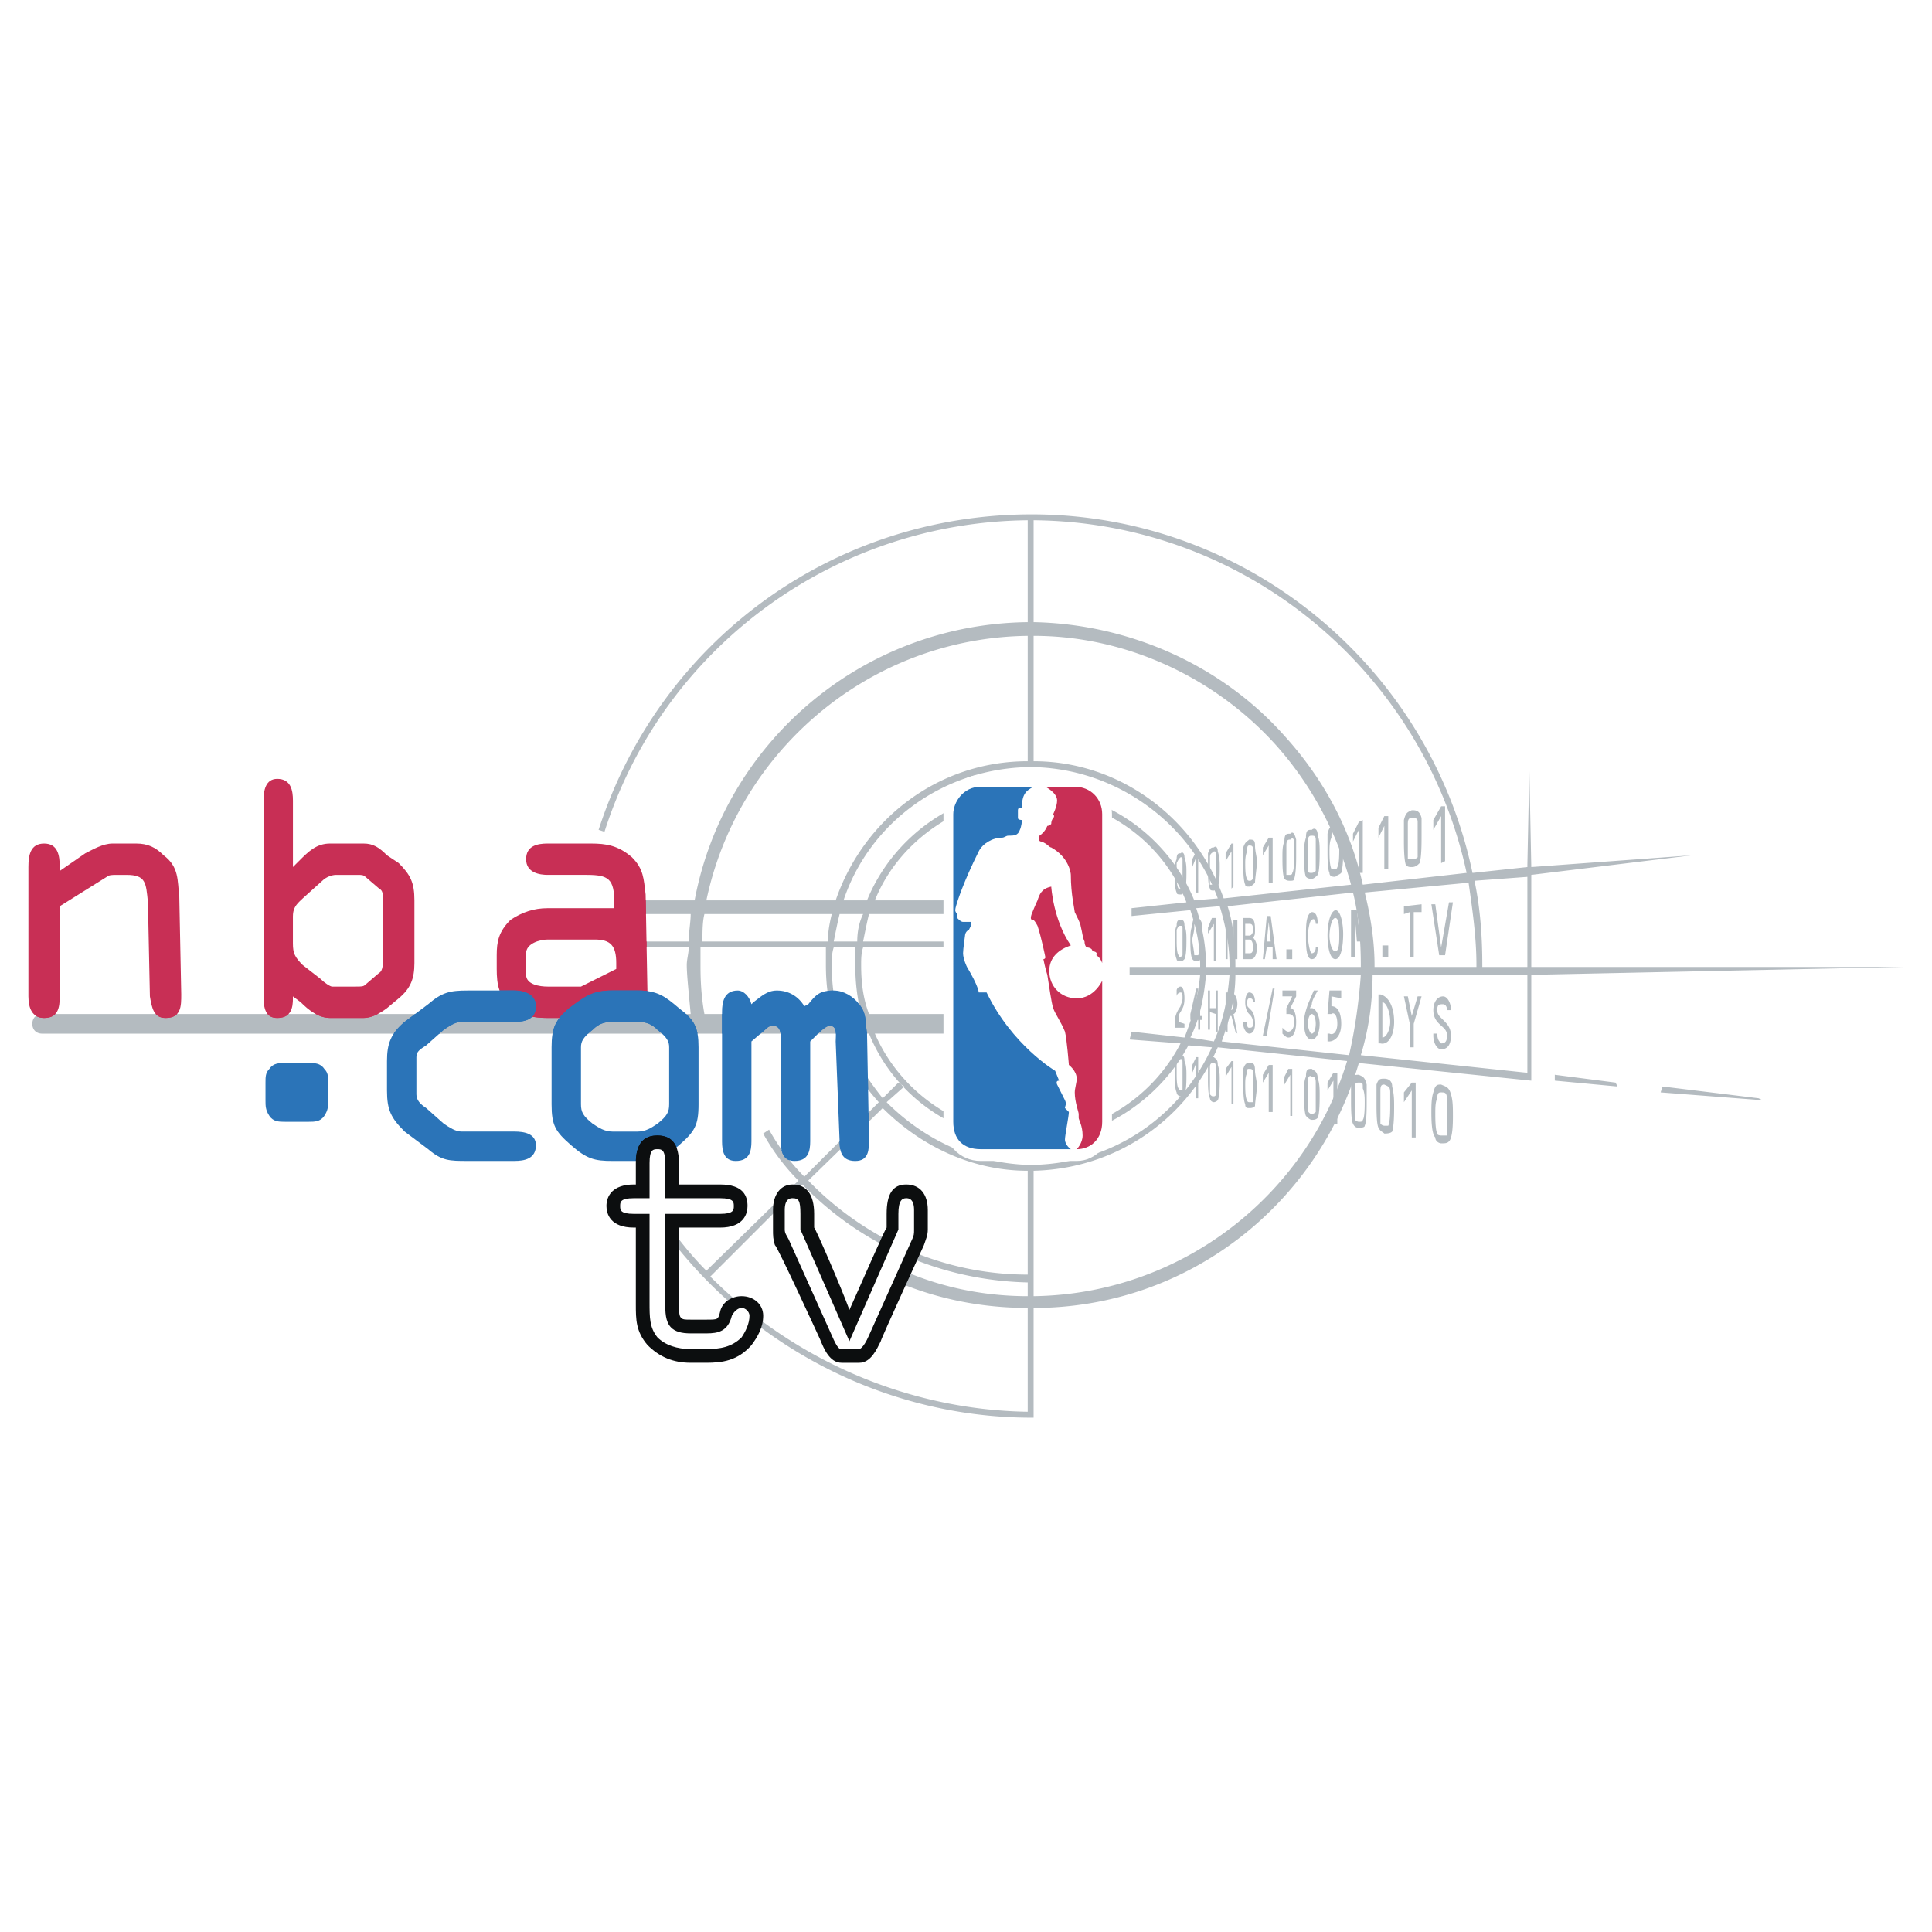 <svg xmlns="http://www.w3.org/2000/svg" width="2500" height="2500" viewBox="0 0 192.756 192.756"><g fill-rule="evenodd" clip-rule="evenodd"><path fill="#fff" d="M0 0h192.756v192.756H0V0z"/><path d="M152.777 96.477v-9.188l16.031-1.955-16.031 1.173-.195-9.775-.195 9.579v.196l-5.475.586c-4.301-20.527-22.48-35.775-43.984-35.775-19.941 0-37.144 12.708-43.205 31.475l.586.195c5.865-18.376 22.873-30.888 42.226-31.083v10.166c-16.616.196-30.3 12.121-33.233 27.76h-6.451c-.391 0-.782.391-.782.782 0 .195.391.586.782.586h6.06c0 .782-.195 1.76-.195 2.737h-5.669c-.195 0-.391 0-.391.195a.42.42 0 0 0 .391.391h5.669c0 .587-.196 1.173-.196 1.76 0 .977.196 2.736.391 4.887H4.203c-.586 0-.978.391-.978.977 0 .588.391.979.978.979h79.37c.782 2.541 2.346 4.887 4.105 6.842l-7.429 7.43a21.106 21.106 0 0 1-3.519-4.693l-.586.393a21.087 21.087 0 0 0 3.519 4.691l-9.188 8.992c-1.955-1.955-3.714-4.301-5.278-6.842 0 0-.586 0-.586.391 8.211 12.902 22.677 21.113 38.317 21.113h.195v-10.947c15.443 0 28.346-10.361 32.451-24.438l17.203 1.76V97.258l37.145-.781h-37.145zM70.28 91.198h12.707c-.195.782-.391 1.76-.391 2.737H70.084c0-.977 0-1.956.196-2.737zm0 9.97c-.391-2.15-.391-4.105-.391-4.887v-1.76H82.4v1.76c0 1.76.195 3.322.586 4.887H70.28zm12.707-4.887c0-.587 0-1.173.195-1.76h2.15v1.76c0 1.76.195 3.322.586 4.887h-2.346a19.737 19.737 0 0 1-.585-4.887zm.195-2.346c.196-.977.391-1.955.586-2.737h2.346c-.391.782-.587 1.76-.587 2.737h-2.345zm19.353 35.383c-5.082 0-9.969-1.172-14.465-3.518l-.587 1.172c4.692 2.346 9.775 3.52 15.052 3.52v10.361c-12.12-.195-23.458-5.279-31.669-13.49l9.188-9.188c5.865 6.061 13.88 9.578 22.481 9.775v1.368zm0-2.15c-8.405 0-16.225-3.518-21.894-9.383l7.429-7.234c3.714 3.715 8.797 6.256 14.465 6.256v10.361zm0-10.947c-5.473-.195-10.36-2.541-14.075-6.256l1.76-1.564-.587-.391-1.563 1.564c-1.564-1.955-2.933-4.105-3.91-6.451h2.542c2.542 6.256 8.602 10.557 15.834 10.752h.588c6.646-.195 12.512-4.105 15.443-9.578l2.346.193c-3.127 6.844-9.773 11.535-17.789 11.73h-.589v.001zm0-2.932c-6.841-.195-12.706-4.301-15.248-10.166h7.233c.586 0 .978-.391.978-.979 0-.586-.392-.977-.978-.977H86.7c-.586-1.564-.782-3.127-.782-4.887 0-.587 0-1.173.196-1.76h7.819c.196 0 .392-.195.392-.391 0-.195-.196-.195-.392-.195h-7.819c.195-.977.391-1.955.586-2.737h7.82c.195 0 .586-.391.586-.586 0-.391-.391-.782-.586-.782h-7.233c2.346-5.865 8.406-10.166 15.248-10.361v33.821zm0-37.34c-8.992 0-16.42 5.865-19.157 13.88H70.475c3.128-14.857 16.226-26.196 32.06-26.391v12.511zm44.77 20.332v.195h-10.166v-.195c0-2.347-.391-4.888-.979-7.234l10.361-.978c.391 2.738.784 5.474.784 8.212zm-44.182-44.377c21.309.195 38.902 15.248 43.203 35.188l-10.361 1.173c-1.172-5.474-3.91-10.557-7.818-14.857-6.256-7.038-15.445-11.143-25.023-11.338V51.904h-.001zm0 11.534c9.188 0 17.984 4.105 24.045 10.752 3.715 4.105 6.256 8.993 7.625 14.075l-12.707 1.368c-2.738-7.819-10.166-13.684-18.963-13.684V63.438zm17.203 33.039v-.195c0-1.956-.391-3.911-.979-5.67l2.346-.196c.588 1.955.979 3.91.979 5.866v.195h-2.346zm2.346.781c-.195 2.346-.586 4.496-1.564 6.646l-2.346-.391c.979-1.955 1.369-4.105 1.564-6.256h2.346v.001zm-20.137-18.377c-7.232 0-13.488 4.692-16.03 10.948H84.16c2.542-7.624 9.774-13.098 18.375-13.293h.588c8.406.195 15.639 5.669 18.375 13.098l-2.346.196c-2.541-6.255-8.797-10.948-16.029-10.948h-.588v-.001zm.588.587c7.037.195 12.902 4.496 15.248 10.557l-5.475.586v.782l5.865-.586c.586 1.759.979 3.519.979 5.475v.195h-7.039v.781h7.039c-.197 2.15-.783 4.301-1.564 6.256l-5.279-.586-.195.781 5.084.391a17.066 17.066 0 0 1-14.662 9.189V79.468h-.001zm0 49.85v-12.512c8.211-.195 15.248-5.082 18.375-12.316l12.904 1.369c-4.105 13.491-16.617 23.264-31.279 23.459zm31.475-24.045l-12.707-1.369c.781-2.15 1.367-4.301 1.367-6.646h12.512c-.196 2.736-.586 5.474-1.172 8.015zm1.172-8.796h-12.512v-.195c0-1.956-.195-4.106-.781-5.866l12.512-1.368c.586 2.346.781 4.887.781 7.234v.195zm16.617 10.556l-16.617-1.76c.783-2.541 1.174-5.279 1.174-8.016h15.443v9.776zm0-10.556h-4.496v-.195c0-2.738-.195-5.67-.781-8.407l5.277-.391v8.993z" fill="#b4bbc0"/><path fill="#b4bbc0" d="M155.123 107.229v.585l6.256.586-.195-.39-6.061-.781zM165.875 108.4l-.195.588 10.166.782-.391-.196-9.58-1.174zM117.785 85.137c-.195 0-.391 0-.391.587-.197.391-.197.978-.197 1.368 0 .586 0 1.564.197 1.955 0 .195.195.195.391.195s.195 0 .391-.391c.195-.196.195-1.369.195-1.76 0-.586 0-.978-.195-1.564 0-.39-.196-.585-.391-.39zm.195 3.323c0 .196-.195.196-.195.196h-.195c-.195-.196-.195-1.173-.195-1.368v-1.173c.195-.391.195-.391.391-.586.195 0 .195 0 .195.391v1.173l-.001 1.367zM119.348 89.047h.195v-4.3l-.195.195-.391.782v.782l.391-.978v3.519zM121.107 84.551c-.195 0-.391 0-.586.586v1.564c0 .586 0 1.563.195 1.955 0 .196.195.196.391.196 0 0 .195 0 .391-.392.195-.391.195-1.368.195-1.955 0-.391 0-.978-.195-1.564 0-.39-.195-.586-.391-.39zm.196 3.519c0 .195-.195.195-.195.195h-.391v-1.563-1.173c0-.391.195-.391.391-.586.195 0 .195 0 .195.586V88.07zM122.867 88.656l.195-.196v-4.3h-.195l-.586.977v.782l.586-.977v3.714zM124.627 88.46c.195 0 .391-.195.586-.391 0-.391.195-1.564.195-2.15 0-.391-.195-.978-.195-1.564s-.195-.586-.586-.586c-.195.195-.391.195-.586.782v1.564c0 .587 0 1.76.195 2.15 0 .195.196.195.391.195zm-.195-3.518c0-.391 0-.586.195-.586s.391 0 .391.391V87.679c-.195.196-.195.196-.391.196 0 0-.195 0-.195-.196-.195-.195-.195-1.173-.195-1.564-.001-.196-.001-.782.195-1.173zM126.582 88.07h.391v-4.496h-.391l-.586.977v.782l.586-.978v3.715zM128.732 83.183c-.391 0-.586 0-.586.782-.197.391-.197.978-.197 1.564s0 1.76.197 2.15c.195.196.391.196.586.196s.391 0 .391-.196c.195-.586.195-1.759.195-2.346v-1.564c-.195-.782-.39-.782-.586-.586zm.196 3.909c0 .196-.195.196-.195.196h-.391v-1.76-1.173c0-.586.195-.586.391-.586.195-.195.391-.195.391.391v1.369c-.001.195-.001 1.368-.196 1.563zM130.883 87.679c.195 0 .391-.195.586-.391.195-.391.195-1.76.195-2.346 0-.391 0-1.173-.195-1.564 0-.782-.391-.782-.586-.586-.391 0-.586 0-.586.782-.195.586-.195 1.173-.195 1.759 0 .391 0 1.759.195 2.15.195.196.391.196.586.196zm-.391-3.715c0-.586.195-.586.391-.586s.391 0 .391.391v3.128c-.195.195-.391.195-.391.195-.195 0-.391 0-.391-.195v-1.564-1.369zM133.229 82.205c-.391.195-.586.195-.781.978v1.759c0 .586 0 1.76.195 2.15 0 .391.391.391.586.391.195-.195.391-.195.586-.391.195-.586.195-1.759.195-2.346 0-.587 0-1.369-.195-1.76-.001-.781-.391-.781-.586-.781zm.195 4.301c0 .196-.195.196-.195.196h-.391c-.195-.392-.195-1.369-.195-1.76s0-.978.195-1.368c0-.587 0-.587.391-.587.195-.195.391-.195.391.391v1.369c-.001.39-.001 1.563-.196 1.759zM135.574 87.092h.391v-5.278l-.391.195-.586 1.174v.781l.586-1.172v4.3zM138.115 86.702h.393v-5.279h-.393l-.586 1.173v.978l.586-1.174v4.302zM140.854 86.506c.391 0 .586-.196.781-.391.195-.586.195-1.955.195-2.737v-1.759c-.195-.782-.586-.782-.977-.782-.393.196-.588.196-.783.978v1.955c0 .586 0 1.955.195 2.541.196.195.393.195.589.195zm-.393-4.301c0-.586.197-.586.393-.586.391 0 .586 0 .586.391v3.519c-.195.196-.391.196-.586.196h-.393V83.77v-1.565zM143.785 86.115l.391-.196v-5.473h-.391l-.781 1.368v.978l.781-1.369v4.692zM117.785 91.784c-.195 0-.391 0-.391.586-.197.391-.197.978-.197 1.368 0 .587 0 1.564.197 1.955 0 .195.195.195.391.195s.195 0 .391-.195c.195-.391.195-1.368.195-1.955 0-.391 0-.977-.195-1.368 0-.586-.196-.586-.391-.586zm.195 3.519l-.195.195s-.195 0-.195-.195c-.195-.195-.195-1.173-.195-1.369v-1.173c.195-.391.195-.391.391-.391s.195 0 .195.391v1.173l-.001 1.369zM119.348 91.588c-.195 0-.391.196-.391.782-.195.391-.195.978-.195 1.368 0 .587 0 1.564.195 1.955.195.195.195.195.391.195s.393 0 .393-.195c.195-.391.195-1.564.195-1.955v-1.563c-.196-.587-.393-.587-.588-.587zm.195 3.715h-.39c0-.391-.195-1.173-.195-1.564 0-.195.195-.781.195-1.173 0-.391 0-.391.195-.391s.195 0 .393.391v1.173c-.001.391-.001 1.173-.198 1.564zM121.303 95.889v-4.301h-.391l-.391.978v.587l.586-.978v3.714h.196zM122.477 92.762l.585 2.932h.391v-3.91h-.391v2.932l-.585-2.932h-.196v3.91h.196v-2.932zM125.018 93.543c.195-.195.195-.391.195-.782 0-.978-.195-1.173-.586-1.173h-.586v4.105h.781c.391 0 .586-.586.586-1.173 0-.39-.195-.781-.39-.977zm-.782-1.368h.391c.195 0 .391 0 .391.586 0 .391-.195.586-.391.586h-.391v-1.172zm.391 2.933h-.391v-1.369h.391c.195 0 .391.196.391.782 0 .587-.196.587-.391.587zM126.387 91.393l-.391 4.301h.195l.195-1.173h.586v1.173h.391l-.586-4.301h-.39zm0 2.542l.195-1.955.195 1.955h-.39zM128.342 94.716v.978h.586v-.978h-.586zM130.883 91.784c.195-.196.391 0 .391.391h.195c0-.782-.195-1.173-.586-1.173-.586.195-.586 1.368-.586 2.346s0 2.346.586 2.346c.391 0 .586-.391.586-1.173h-.195c0 .391-.195.587-.391.587s-.391-1.173-.391-1.76.196-1.564.391-1.564zM133.229 90.807c-.586.196-.781 1.564-.781 2.542s.195 2.346.781 2.346.781-1.368.781-2.541c0-.783-.196-2.347-.781-2.347zm0 4.105c-.391 0-.586-.978-.586-1.564s.195-1.76.586-1.76.391 1.173.391 1.76-.001 1.564-.391 1.564zM135.184 91.588l.195 2.347h.391l.39-2.347v3.911h.195v-4.692h-.39l-.391 1.759-.195-1.759h-.586v4.692h.391v-3.911zM137.92 95.499h.588v-1.173h-.588v1.173zM141.049 95.499v-4.497h.781v-.782l-1.76.196v.782l.588-.196v4.497h.391zM144.176 95.303l.781-5.278h-.391l-.781 4.496-.586-4.301h-.39l.781 5.083h.586zM117.197 102.145v.393h.979v-.393l-.586-.195c0-.391 0-.781.195-.977.195-.391.391-.586.391-1.369 0-.781-.195-1.172-.391-1.172s-.391.195-.391.391v.586c0-.195.195-.391.391-.391s.195.195.195.586-.195.588-.195.783c-.39.586-.588.976-.588 1.758zM119.74 100.387h-.197v.976l-.391-.195.391-2.541h-.195l-.586 2.541v.586h.781v.978h.197v-.978h.196v-.391h-.196v-.976zM120.521 102.732h.196v-1.759l.586.195v1.76h.195v-4.106h-.195v1.76h-.586v-1.76h-.196v3.91zM123.453 100.191c0-.783-.391-1.174-.586-1.174h-.586v3.91h.195v-1.564h.391l.391 1.564.195.195-.391-1.955c.196.001.391-.585.391-.976zm-.781.586h-.195v-1.369h.195c.195.195.391.195.391.783-.001.391-.001.586-.391.586zM124.627 102.537c-.195 0-.195-.195-.195-.588h-.391v.195c0 .588.391.979.586.979.391 0 .586-.391.586-.979 0-.781-.195-1.172-.391-1.367l-.195-.195c-.195-.195-.195-.195-.195-.588 0-.391.195-.391.195-.391.195 0 .391 0 .391.391h.195c0-.586-.195-.977-.586-.977-.195 0-.391.391-.391.977 0 .588.195.979.391 1.174s.391.391.391.977c0 .392-.196.392-.391.392zM125.996 103.318h.391l.781-4.691h-.195l-.977 4.691zM128.732 100.582l.586-1.174v-.586h-1.369v.586h.979l-.586 1.174v.586h.195c.391 0 .586.195.586.781 0 .783-.391.979-.586.979s-.391-.195-.588-.391v.586c.197.195.393.391.588.391.391 0 .781-.391.781-1.564 0-.782-.195-1.368-.586-1.368zM130.883 100.582h-.195l.195-.391c0-.393.391-.979.586-1.369h-.391l-.586 1.369c-.195.586-.391 1.172-.391 1.758 0 .979.195 1.76.781 1.76.391 0 .781-.586.781-1.564.001-.782-.39-1.563-.78-1.563zm0 2.541c-.195 0-.391-.586-.391-.979 0-.586.195-.977.391-.977s.391.391.391.977c-.001.588-.196.979-.391.979zM132.838 100.387v-.979l.977.195v-.781h-1.172l-.195 2.346h.391c.195-.195.586 0 .586.977 0 .783-.391 1.174-.781.979h-.195v.781h.195c.195 0 1.172-.195 1.172-1.76-.002-1.172-.392-1.758-.978-1.758zM135.184 103.904l.781.196v-1.172h-.781v.976zM137.725 99.213h-.195v4.887h.195c.783.197 1.369-.781 1.369-2.15 0-1.563-.586-2.542-1.369-2.737zm.195 4.301v-3.52c.391 0 .783.979.783 1.955 0 .783-.392 1.565-.783 1.565zM140.854 101.363l-.393-1.955h-.391l.588 2.737v2.345h.391v-2.345l.781-2.737h-.391l-.585 1.955zM143.785 104.1c-.195-.195-.391-.391-.391-.977h-.391v.195c0 .781.391 1.369.781 1.369.586 0 .977-.391.977-1.369 0-.781-.391-1.174-.781-1.564l-.195-.195c-.195-.195-.391-.391-.391-.781 0-.586.195-.586.586-.586.195 0 .391.195.391.586h.391c0-.783-.391-1.369-.781-1.369-.586 0-.977.586-.977 1.369 0 .781.391 1.172.586 1.367.391.393.781.588.781 1.174s-.195.781-.586.781zM117.785 105.273c-.195-.195-.391 0-.391.391-.197.586-.197.977-.197 1.369 0 .586 0 1.562.197 1.955 0 .195.195.391.391.391s.195 0 .391-.195c.195-.391.195-1.369.195-1.955 0-.391 0-.979-.195-1.369 0-.587-.196-.587-.391-.587zm.195 3.52h-.195s-.195 0-.195-.197c-.195-.195-.195-1.172-.195-1.367v-1.174c.195-.391.195-.391.391-.391s.195 0 .195.586v.979l-.001 1.564zM118.957 106.25v.783l.391-.978v3.519h.195v-4.105h-.195l-.391.781zM121.107 105.469c-.195 0-.391.195-.586.586v1.564c0 .585 0 1.564.195 1.955a.42.42 0 0 0 .391.391s.195 0 .391-.195c.195-.391.195-1.564.195-1.955 0-.586 0-.977-.195-1.564 0-.587-.195-.587-.391-.782zm.196 3.715c0 .195-.195.195-.195.195-.195 0-.195 0-.391-.195v-1.564-1.174c0-.391.195-.391.391-.391s.195.195.195.586v2.543zM122.281 106.641v.783l.586-.979v3.715h.195v-4.301h-.195l-.586.782zM124.627 106.055c-.195 0-.391 0-.586.586v1.564c0 .391 0 1.564.195 1.955 0 .391.195.391.391.391s.391 0 .586-.195c0-.391.195-1.562.195-1.955 0-.586-.195-1.172-.195-1.562 0-.784-.195-.784-.586-.784zm.391 3.91h-.391s-.195 0-.195-.195c-.195-.195-.195-1.174-.195-1.564s0-.781.195-1.172c0-.393 0-.393.195-.393s.391 0 .391.393v2.931zM125.996 107.229v.781l.586-.977v3.91h.391v-4.693h-.391l-.586.979zM128.146 107.424v.781l.586-.976v4.105h.196v-4.693h-.391l-.391.783zM130.883 106.641c-.391 0-.586 0-.586.783-.195.391-.195.977-.195 1.564 0 .586 0 1.955.195 2.346.195.195.391.391.586.391s.391 0 .586-.195c.195-.391.195-1.76.195-2.346 0-.391 0-1.174-.195-1.564 0-.782-.391-.782-.586-.979zm.39 4.302c-.195.195-.391.195-.391.195-.195 0-.391-.195-.391-.393v-1.562-1.369c0-.39.195-.586.391-.391.195 0 .391 0 .391.586v2.934zM132.447 108.01v.783l.586-.979v4.301h.391v-5.082h-.391l-.586.977zM135.574 107.229c-.391 0-.586 0-.781.781v1.76c0 .586 0 1.955.195 2.346s.391.391.586.391.586 0 .586-.195c.195-.391.195-1.76.195-2.346v-1.76c-.195-.782-.39-.782-.781-.977zm.391 4.496c0 .195-.195.195-.391.195 0 0-.195 0-.391-.195v-1.955-1.369c0-.391.195-.391.391-.391.391 0 .391 0 .391.586.195.393.195.979.195 1.369s0 1.564-.195 1.76zM138.115 107.619c-.391 0-.586 0-.781.586v1.955c0 .586 0 1.955.195 2.346s.391.391.586.588c.195 0 .588 0 .783-.197.195-.586.195-1.953.195-2.541 0-.586 0-1.172-.195-1.955 0-.587-.39-.782-.783-.782zm.393 4.692h-.393s-.195 0-.391-.195v-1.955-1.367c0-.588.195-.588.391-.588.393.195.588.195.588.783v1.367c0 .39 0 1.564-.195 1.955zM140.07 108.988v.977l.784-1.172v4.691h.39v-5.474h-.39l-.784.978zM143.785 108.205c-.391 0-.586 0-.781.783-.195.586-.195 1.367-.195 1.955 0 .586 0 2.15.391 2.541 0 .391.391.586.586.586.391 0 .586 0 .781-.195.391-.391.391-1.955.391-2.541 0-.783 0-1.564-.195-2.15-.197-.784-.587-.784-.978-.979zm.586 5.084h-.586s-.391 0-.391-.195c-.195-.393-.195-1.564-.195-1.955 0-.588 0-1.174.195-1.564 0-.586.195-.586.391-.586.391 0 .586 0 .586.781v3.519z"/><path d="M109.965 78.491c-.781-.586-1.76-.978-2.736-.978l-9.385-.195c-.977 0-1.759.391-2.541 1.173-.782.586-1.173 1.759-1.173 2.737v30.692c0 2.15 1.564 3.91 3.714 3.91h9.58c1.955 0 3.518-1.76 3.518-3.91V81.228c-.001-.978-.391-1.955-.977-2.737z" fill="#fff"/><path d="M97.844 78.491h5.279c-.783.391-1.174.782-1.174 2.15-.391-.195-.391.195-.391.195v.782c0 .195.391.195.391.195 0 .586-.195.978-.195.978-.195.586-.586.586-1.172.586-.197 0-.393.196-.588.196-.977 0-1.955.586-2.346 1.368-1.563 3.128-2.15 5.083-2.15 5.083s-.196.586-.196.782c0 .196.196.391.196.391v.391c.195.196.391.391.586.391h.782v.391l-.195.391c-.391.196-.391.586-.391.586s-.195 1.368-.195 1.76c0 .586.391 1.369.391 1.369 1.172 1.955 1.172 2.541 1.172 2.541h.783c2.541 5.279 6.842 7.82 6.842 7.82l.391.977c-.391 0-.195.391-.195.391l.781 1.564c.195.391 0 .586 0 .781l.391.393c0 .391-.391 2.346-.391 2.736 0 .586.588.977.588.977h-8.994c-1.759 0-2.737-.977-2.737-2.736V81.228c0-1.174.978-2.737 2.737-2.737z" fill="#2b74b8"/><path d="M104.295 78.491h2.934c1.562 0 2.736 1.173 2.736 2.737v14.857c-.195-.586-.586-.782-.586-.782.195-.391-.391-.391-.391-.391 0-.391-.588-.391-.588-.391s-.195-.195-.195-.586c-.195-.391-.195-.782-.391-1.564 0-.195-.391-.978-.586-1.368 0-.196-.391-1.76-.391-3.714 0-.196-.197-1.76-1.955-2.737-.197 0-.393-.391-.979-.586-.195 0-.391-.195-.195-.586.586-.391.781-.978.781-.978s.195 0 .393-.195c0-.391.195-.586.195-.586.195-.195 0-.391 0-.391s.391-.782.391-1.368c.001-.785-1.173-1.371-1.173-1.371zM104.686 96.867c0-1.369.979-2.151 2.152-2.542-1.76-2.542-1.955-5.865-1.955-5.865-.979.196-1.174.782-1.369 1.369-.195.391-.586 1.369-.586 1.369-.195.586 0 .586.195.586.195.195.391.586.391.586.391 1.173.781 3.128.781 3.128 0 .195-.195.195-.195.195s.195.978.391 1.564c.195 1.174.393 2.736.588 3.324.195.586.781 1.367 1.172 2.346.195.781.391 3.322.391 3.322s.783.588.783 1.369c0 .391-.195.977-.195 1.369 0 .977.391 1.955.391 2.15v.391c0 .196.391.781.391 1.76 0 .781-.586 1.367-.586 1.367 1.367 0 2.541-.977 2.541-2.736V97.844s-.781 1.76-2.541 1.76c-1.567 0-2.74-1.172-2.74-2.737zM5.962 90.416v8.993c0 1.174-.195 2.15-1.564 2.15-1.173 0-1.564-.977-1.564-2.15V86.506c0-1.173.196-2.346 1.564-2.346 1.369 0 1.564 1.173 1.564 2.346v.391l2.542-1.76c.782-.391 1.759-.978 2.737-.978h2.346c1.173 0 1.955.391 2.737 1.173 1.564 1.173 1.369 2.542 1.564 4.105l.195 9.775c0 1.174 0 2.346-1.564 2.346-1.173 0-1.368-.977-1.563-2.15l-.196-9.383c-.196-1.955-.196-2.737-2.15-2.737h-.978c-.391 0-.782 0-.978.195l-4.692 2.933zM29.226 91.393c0-.978.586-1.368.978-1.76l1.955-1.759c.391-.391.978-.586 1.368-.586h2.15c.391 0 .587 0 .782.195l1.368 1.173c.392.196.392.586.392 1.369v5.474c0 .586 0 1.369-.392 1.564l-1.368 1.174c-.195.195-.391.195-.978.195h-2.346c-.195 0-.782-.391-1.173-.783l-1.76-1.367c-.782-.783-.978-1.173-.978-2.151v-2.738h.002zm0-11.534c0-.978-.195-2.151-1.564-2.151-1.173 0-1.368 1.173-1.368 2.151v19.549c0 1.174.195 2.15 1.368 2.15 1.369 0 1.564-.977 1.564-1.955v-.195l.782.586c.782.783 1.759 1.564 2.933 1.564h3.323c.782 0 1.563-.391 2.346-.977l1.173-.979c1.173-.977 1.564-1.955 1.564-3.519v-6.256c0-1.759-.391-2.541-1.564-3.714l-1.173-.782c-.782-.782-1.369-1.173-2.346-1.173h-3.323c-1.369 0-2.15.782-3.128 1.76l-.586.586v-6.645h-.001zM59.332 93.739c1.564 0 2.151.587 2.151 2.346v.587l-3.519 1.76H54.64c-.782 0-2.15-.195-2.15-1.174v-2.15c0-.978 1.369-1.369 2.15-1.369h4.692zm-.782-6.451c2.15 0 2.737.391 2.737 2.737v.586H54.64c-1.368 0-2.541.391-3.714 1.173-1.173 1.173-1.368 2.15-1.368 3.519v1.369c0 1.564.195 2.736 1.564 3.91 1.173.781 2.15.977 3.519.977h2.933c.978 0 .978 0 1.955-.391l2.15-1.174c0 .979.782 1.564 1.563 1.564.978 0 1.369-.781 1.369-1.76l-.196-10.556c-.195-1.564-.195-2.541-1.368-3.714-1.368-1.173-2.542-1.369-4.105-1.369H54.64c-.978 0-2.15.196-2.15 1.564s1.369 1.564 2.15 1.564h3.91v.001z" fill="#c82f55"/><path d="M5.515 101.168c-.235.248-.587.391-1.116.391-.325 0-.591-.072-.804-.205.161-.117.37-.186.609-.186h1.311zm12.148 0c-.231.244-.587.391-1.144.391-.453 0-.763-.143-.98-.391h2.124zM37.696 101.168h-6.2c.442.238.924.391 1.444.391h3.323c.478 0 .956-.143 1.433-.391zm-8.907 0h-2.096c.207.248.516.391.969.391.538 0 .892-.149 1.127-.391zM64.426 89.829h-1.575c-.391 0-.782.391-.782.782 0 .195.391.586.782.586h1.6l-.025-1.368zm.076 4.106h-1.456c-.195 0-.391 0-.391.195a.42.42 0 0 0 .391.391h1.466l-.01-.586zm-.306 7.233h-2.004c.291.254.671.391 1.05.391.424 0 .735-.145.954-.391zm-4.668 0h-7.32c.752.303 1.504.391 2.433.391h2.933c.976 0 .976 0 1.954-.391z" fill="#c82f55"/><path d="M28.444 111.92c-.586 0-1.173 0-1.564-.586-.391-.588-.391-.979-.391-1.564v-1.76c0-.586 0-.977.391-1.369.391-.586.978-.586 1.564-.586h2.346c.586 0 1.173 0 1.563.586.391.393.391.783.391 1.369v1.76c0 .586 0 .977-.391 1.564-.391.586-.978.586-1.563.586h-2.346zM38.61 105.859c0-1.76.391-2.736 1.76-3.91l2.346-1.758c1.368-1.174 2.15-1.369 3.91-1.369h4.692c.978 0 2.15.391 2.15 1.564 0 1.367-1.173 1.562-2.15 1.562H46.04c-.586 0-1.173.393-1.759.783l-1.759 1.564c-.587.391-.978.586-.978 1.172v3.715c0 .586.391.977.978 1.367l1.759 1.564c.586.391 1.173.781 1.759.781h5.278c.978 0 2.15.197 2.15 1.369 0 1.369-1.173 1.564-2.15 1.564h-4.692c-1.759 0-2.542 0-3.91-1.174l-2.346-1.76c-1.369-1.367-1.76-2.15-1.76-4.104v-2.93zM57.964 104.49c0-.586.195-.977 1.173-1.758.586-.588 1.173-.783 1.955-.783h2.542c.781 0 1.368.195 1.955.783.978.781 1.173 1.172 1.173 1.758v5.67c0 .783-.195 1.174-1.173 1.955-.586.391-1.173.781-1.955.781h-2.542c-.782 0-1.368-.391-1.955-.781-.978-.781-1.173-1.172-1.173-1.955v-5.67zm-2.933 5.67c0 2.15.391 2.736 1.955 4.105 1.564 1.369 2.346 1.564 4.105 1.564h2.542c1.759 0 2.541-.195 4.105-1.564 1.563-1.369 1.955-1.955 1.955-4.105v-5.67c0-1.953-.391-2.736-1.955-3.908-1.369-1.174-2.151-1.76-4.105-1.76h-2.542c-1.955 0-2.736.586-4.301 1.76-1.368 1.172-1.759 1.955-1.759 3.908v5.67zM80.836 103.904v9.971c0 .977-.195 1.955-1.564 1.955-1.173 0-1.369-.979-1.369-1.955v-10.166c0-.586 0-1.367-.782-1.367-.391 0-.586.195-.782.391l-1.368 1.172v9.971c0 .977-.196 1.955-1.564 1.955-1.173 0-1.369-.979-1.369-1.955v-12.902c0-.979.196-2.15 1.564-2.15.586 0 1.173.586 1.369 1.369l.195-.197c.782-.586 1.369-1.172 2.346-1.172 1.173 0 2.15.586 2.736 1.564l.392-.195c.782-.979 1.173-1.369 2.541-1.369.978 0 1.955.586 2.542 1.369.782.977.586 1.758.782 2.932l.196 10.557c0 .977 0 2.15-1.369 2.15-1.368 0-1.564-.979-1.564-1.955l-.391-9.971c0-.586.195-1.562-.586-1.562-.391 0-.978.586-1.369.977l-.586.583z" fill="#2b74b8"/><path d="M39.286 103.123c.263-.395.617-.773 1.084-1.174l1.042-.781H53.29c-.363.668-1.225.781-1.974.781h-5.278c-.586 0-1.173.393-1.759.783l-.439.391h-4.554zM58.678 103.123c.129-.119.283-.25.459-.391.586-.588 1.173-.783 1.955-.783h2.542c.781 0 1.368.195 1.955.783.176.141.327.271.455.391h3.545c-.151-.791-.486-1.355-1.138-1.955h-12.29c-.578.6-.89 1.164-1.031 1.955h3.548zM78.782 115.762c-.494-.16-.721-.578-.816-1.082.261.371.534.732.816 1.082zm-.905-12.639c-.054-.416-.223-.781-.755-.781-.391 0-.586.195-.782.391l-.457.391h-3.844v-1.955h10.948a19.416 19.416 0 0 1-.434-2.309c.172-.021.366-.035.583-.037.098.799.244 1.572.437 2.346h2.346a19.677 19.677 0 0 1-.228-1.018c.01.014.022.025.032.041.782.977.586 1.758.782 2.932H84.16a25.244 25.244 0 0 0 2.428 4.453l.021 1.121c-1.309-1.67-2.416-3.562-3.036-5.574h-.178c-.016-.418-.127-.781-.604-.781-.329 0-.798.416-1.171.781h-3.743v-.001zm8.774 7.869l.018.924-2.834 2.76a4.024 4.024 0 0 1-.066-.801l2.882-2.883z" fill="#2b74b8"/><path d="M49.842 98.822h1.475c.978 0 2.15.391 2.15 1.564 0 .477-.144.812-.371 1.045-.67-.133-1.288-.393-1.975-.85-.667-.571-1.056-1.143-1.279-1.759zM55.818 101.559h1.755c.978 0 .978 0 1.955-.391l2.15-1.174c0 .979.782 1.564 1.563 1.564.978 0 1.369-.781 1.369-1.76l-.017-.918a7.155 7.155 0 0 0-.96-.059h-2.542c-1.955 0-2.736.586-4.301 1.76-.403.347-.724.659-.972.978z" fill="#2b74b8"/><path d="M73.994 129.318c-.977 0-1.955.586-2.15 1.564-.196.781-.196.781-1.369.781h-1.564c-.586 0-.782 0-.977-.195s-.195-.781-.195-1.367v-7.625h4.105c2.346 0 2.737-1.369 2.737-2.15 0-.977-.391-2.15-2.737-2.15h-4.105v-2.15c0-2.346-1.173-2.736-2.151-2.736s-2.15.391-2.15 2.736v2.15h-.196c-2.15 0-2.737 1.174-2.737 2.15 0 .781.391 2.15 2.737 2.15h.196v7.625c0 1.562 0 2.736 1.173 4.105 1.173 1.172 2.542 1.758 4.301 1.758h1.564c1.564 0 3.128-.195 4.497-1.758.586-.783 1.173-1.76 1.173-2.934-.001-1.17-.979-1.954-2.152-1.954zM90.416 118.176c-1.369 0-1.955.977-1.955 2.932v1.369c-.195.195-2.737 6.061-3.714 8.211-.782-2.15-3.324-8.016-3.519-8.211v-1.369c0-1.955-.782-2.932-2.15-2.932-1.173 0-1.955.977-1.955 2.541v1.955c0 .586 0 .979.196 1.564.195 0 4.496 9.383 4.496 9.383.391.979.978 2.346 2.15 2.346h1.759c1.173 0 1.759-1.367 2.15-2.15 0-.195 4.301-9.578 4.301-9.578.196-.586.391-.979.391-1.564v-1.955c0-1.566-.782-2.542-2.15-2.542z" fill="#0c0e0f"/><path d="M67.49 114.48c-.396-.988-1.198-1.191-1.902-1.191-.95 0-2.085.369-2.149 2.541h.194c1.664 0 2.453-.174 3.857-1.35z" fill="#0c0e0f"/><path d="M73.994 133.424c-.977.979-2.15 1.174-3.519 1.174h-1.564c-1.368 0-2.542-.391-3.323-1.174-.782-.977-.782-1.955-.782-3.52v-8.797h-1.564c-1.368 0-1.368-.391-1.368-.781s0-.781 1.368-.781h1.564v-3.52c0-1.369.391-1.369.782-1.369s.782 0 .782 1.369v3.52h5.474c1.369 0 1.369.391 1.369.781s0 .781-1.369.781H66.37v8.797c0 .979 0 1.955.587 2.543.391.391.978.586 1.955.586h1.564c1.173 0 2.15-.195 2.542-1.76.196-.391.586-.781.977-.781.392 0 .782.391.782.781-.001.784-.392 1.565-.783 2.151zM91.197 122.672c0 .391 0 .586-.195.979l-4.301 9.578c-.586 1.369-.978 1.369-.978 1.369h-1.759c-.196 0-.391 0-.978-1.369l-4.301-9.578c-.195-.393-.391-.588-.391-.979v-1.955c0-1.172.586-1.172.782-1.172.586 0 .782.195.782 1.562v1.564l4.888 11.143 4.887-11.143v-1.564c0-1.367.391-1.562.782-1.562.195 0 .782 0 .782 1.172v1.955z" fill="#fff"/></g></svg>
